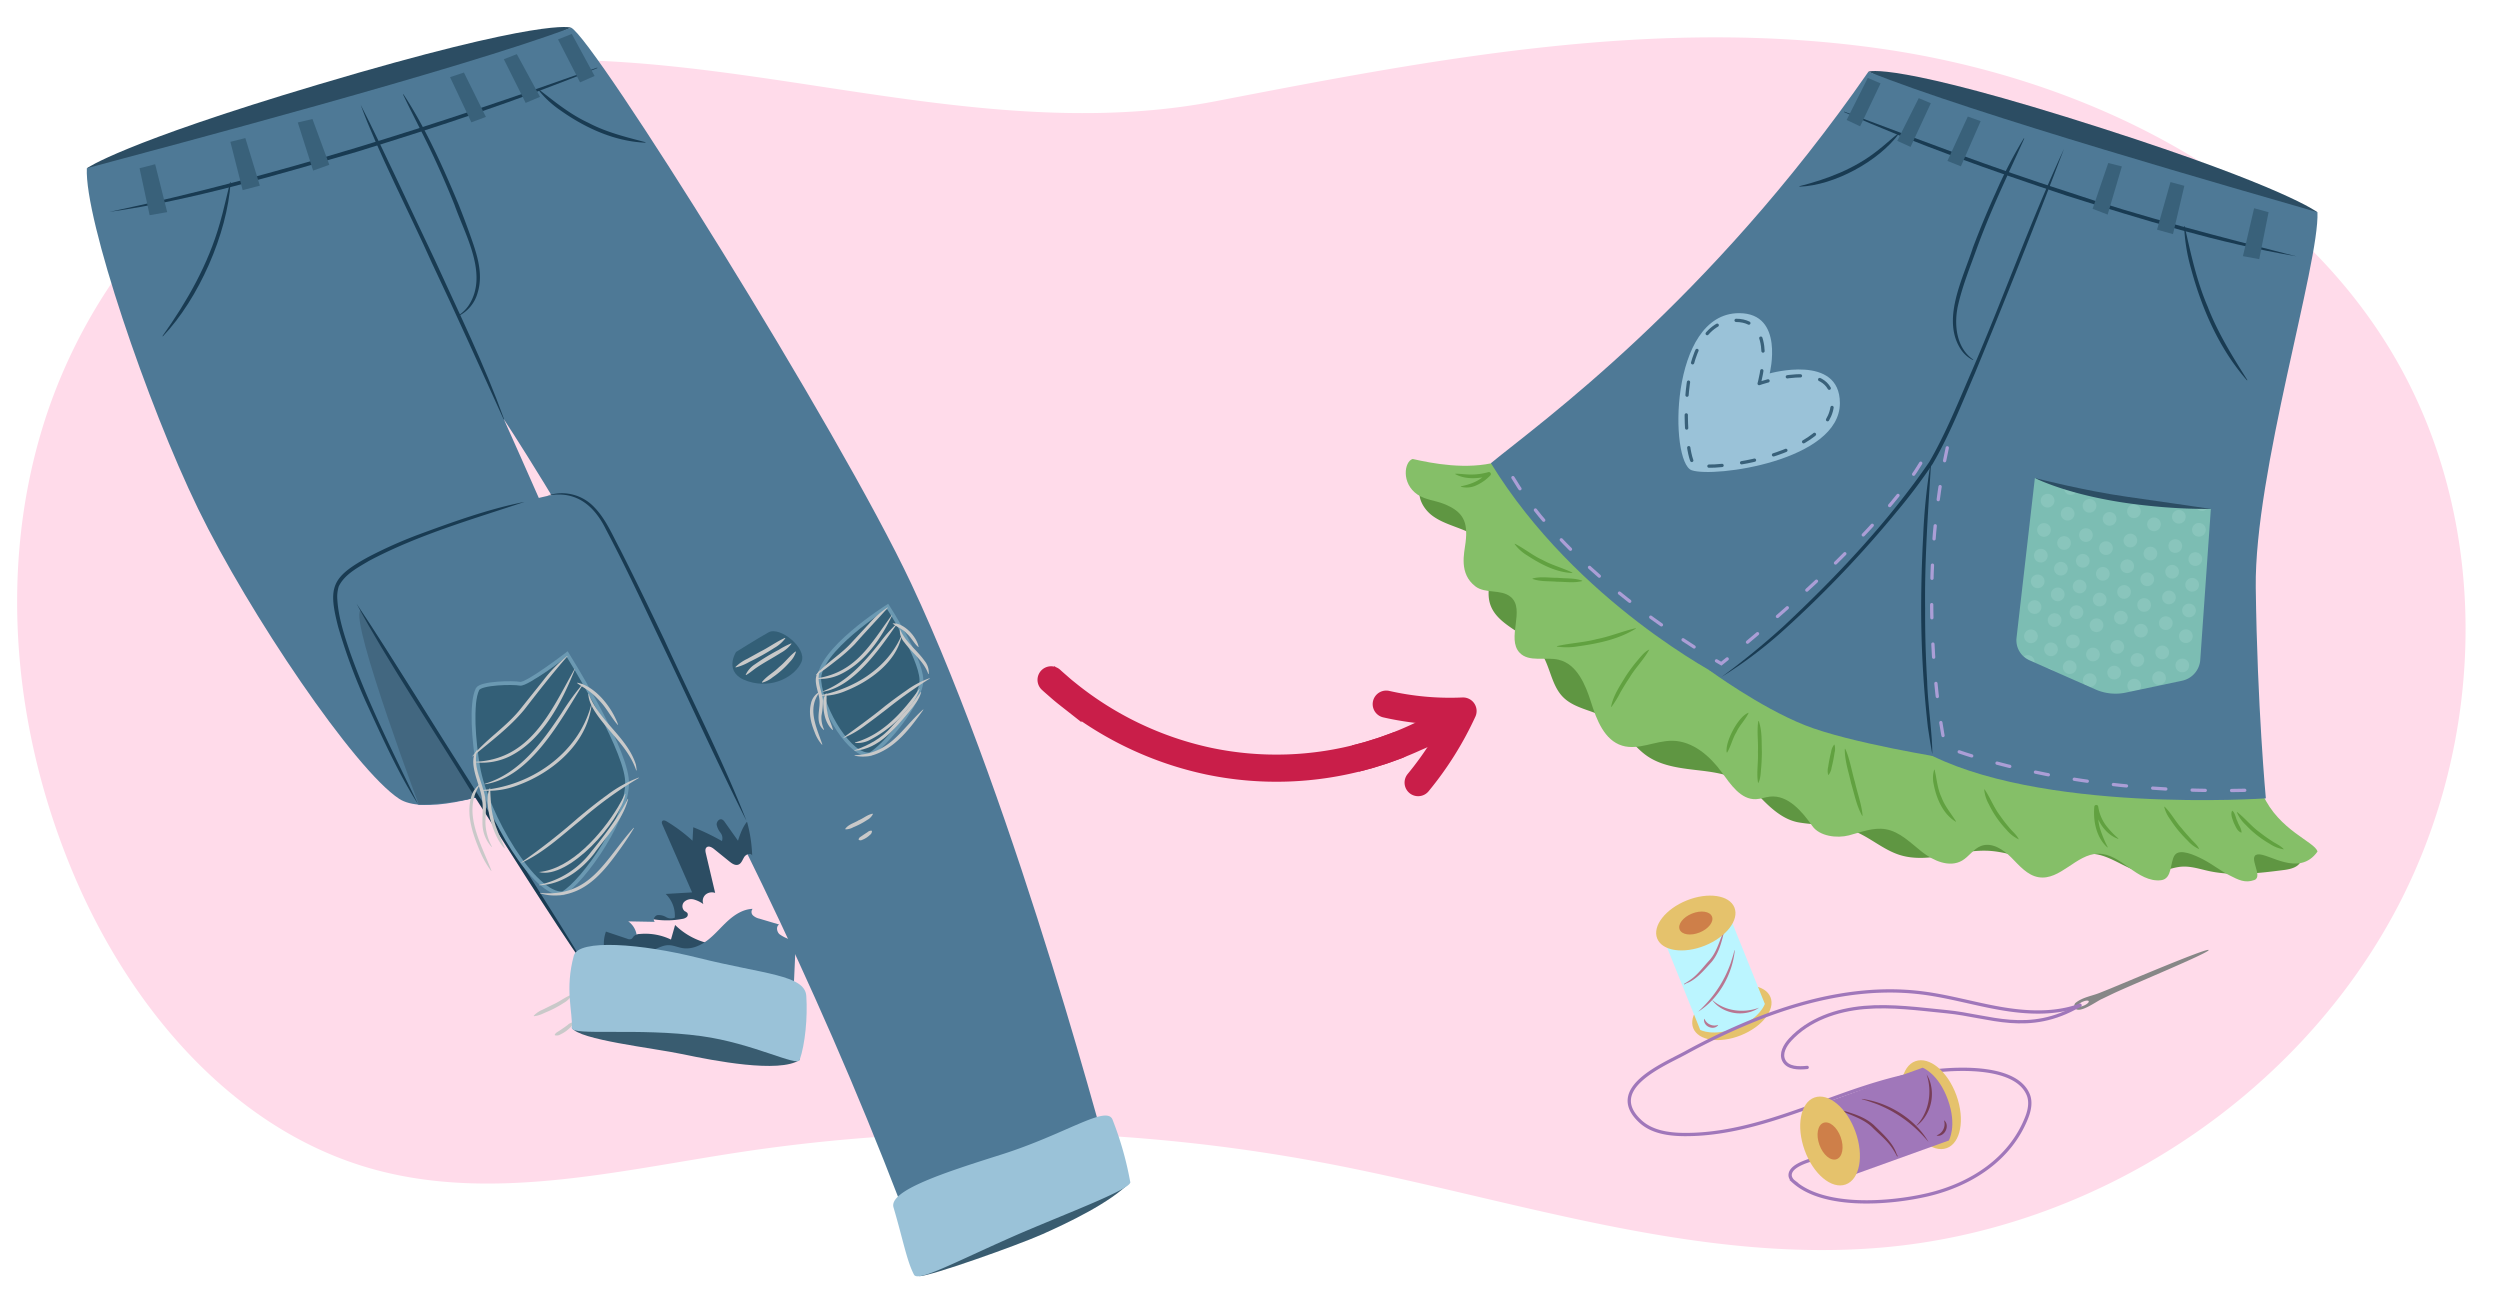 <svg xmlns="http://www.w3.org/2000/svg" xmlns:xlink="http://www.w3.org/1999/xlink" width="760" height="395" viewBox="0 0 760 395"><defs><clipPath id="a"><path d="M193.592,285.754a6.262,6.262,0,0,0-2.6-5.662l8.078.151c-.72-.572-.093-1.856.8-2.057a4.408,4.408,0,0,1,2.634.62,2.874,2.874,0,0,0,2.639.154,9.21,9.21,0,0,0-2.773-7.2l8.029-.476q-4.507-10.287-9.017-20.574c-.157-.359-.3-.814-.047-1.111.316-.365.909-.146,1.323.1a48.674,48.674,0,0,1,7.866,5.88q.114-2.048.227-4.095a68.994,68.994,0,0,1,8.721,4.2,2.7,2.7,0,0,0-.454-2.547,5.633,5.633,0,0,1-1.153-2.417c-.07-.9.761-1.918,1.61-1.612a1.99,1.99,0,0,1,.862.806l4.014,5.662c1.006-3.129,2.368-6.646,5.449-7.788,1.786-.662,3.585.12,5.432.734-18.01-33.109-53.746-95.49-57.826-98.458-5.548-4.035-66.571,17.147-74.64,27.233s24.3,67.3,24.3,67.3a85.819,85.819,0,0,0,18.049-2.255c6.5,10.294,33.1,51.894,33.1,51.894s5.808-2.177,14.012-5.258A6.177,6.177,0,0,0,193.592,285.754Z" fill="#4e7996"/></clipPath><clipPath id="b"><path d="M618.6,145.321s11.633,6.039,33.9,8.354a167.131,167.131,0,0,0,19.6,1.037L668.879,200.6a6.98,6.98,0,0,1-5.519,6.338l-17.11,3.614a15.122,15.122,0,0,1-9.233-.963l-20.072-8.868a6.646,6.646,0,0,1-3.917-6.838Z" fill="#7cbdb3"/></clipPath></defs><path d="M103.286,29.337C59.666,46.4,26.547,85.5,12.959,129.89s-8.612,93.288,9.5,136.071c17.163,40.531,48.627,77.949,91.474,89.6,35.983,9.787,73.995.324,110.882-5.276a530.088,530.088,0,0,1,177.712,3.236c56.36,10.669,112.273,30.614,169.445,25.744,64.518-5.5,125.079-44.914,155.7-101.337,28.77-53.023,30.057-121.091-1.583-172.49-32.045-52.056-92.782-81.713-153.761-90.556-68.466-9.928-135.85,2.939-202.664,15.867C311.928,41.924,253.552,24.239,196.134,19.4,164.883,16.771,132.789,17.8,103.286,29.337Z" fill="#ffdbea"/><path d="M431.846,147.653c-1.238,3.306.8,7.065,3.643,9.163s6.345,3.023,9.6,4.388,6.527,3.447,7.768,6.752c1.812,4.827-1.338,10.343.034,15.314,1.918,6.951,11.077,8.895,15.309,14.733,3.062,4.222,3.291,10.187,6.953,13.9,3.529,3.578,9.147,3.976,13.448,6.574,4.762,2.875,7.557,8.218,12.146,11.362,4.813,3.3,10.938,3.775,16.731,4.475s11.99,1.958,15.948,6.245c3.761,4.075,8.016,8.561,13.486,9.475s11.21.533,16.4,2.481c5.006,1.879,9.094,5.787,14.194,7.393,8.855,2.79,18.353-1.925,27.61-1.225,6.65.5,13.075,3.8,19.692,2.97,3.776-.475,7.383-2.286,11.183-2.09,6.29.324,11.47,6.041,17.766,5.878,3.28-.085,6.34-1.789,9.616-1.979,2.762-.161,5.454.761,8.159,1.344,7.448,1.6,15.181.647,22.738-.317,2.066-.264,4.528-.832,5.207-2.8.608-1.762-.617-3.6-1.893-4.96a30.873,30.873,0,0,0-17.251-9.236" fill="#5f9642"/><path d="M687.891,241.561c4.919,10.959,15.846,14.321,16.631,17.31-5.61,7.932-14.958.389-18.185.867s1.857,6.725-1,7.782-4.9-.067-7.62-1.444-5.118-3.308-7.813-4.727-7.293-3.518-8.786-1.386-.644,7.191-4.16,7.622-6.795-1.678-9.657-3.767-5.963-4.352-9.5-4.293c-6.618.11-11.538,8.23-18.067,7.149-3.437-.569-5.861-3.537-8.318-6.007s-5.972-4.741-9.22-3.482c-2.27.879-3.631,3.232-5.738,4.449-3.816,2.2-8.679.074-12.148-2.645s-6.737-6.173-11.082-6.909c-3.748-.635-7.469.911-11.148,1.868s-8.946.273-11.132-2.837c-3.176-4.517-7.465-9.568-12.95-8.933-1.4.163-2.754.71-4.167.772-4.617.2-7.7-4.446-10.423-8.182-3.612-4.964-8.809-9.476-14.947-9.576-5.192-.085-10.395,3.009-15.357,1.476-5.4-1.668-7.741-7.85-9.443-13.24s-4.31-11.545-9.807-12.862c-4.016-.962-9.043.856-11.887-2.139-4.133-4.352,1.89-13.2-2.754-17-2.946-2.412-7.719-.853-10.724-3.191-5.021-3.907-3.374-9.962-2.955-13.352.78-6.311-.726-9.373-6.637-11.717-2.632-1.044-5.644-1.229-7.984-2.824-5.01-3.415-4.008-10.063-1.47-10.818,6.038,1.372,16.471,3.38,25.589.916,0,0,65.893,76.632,106.35,76.632S687.891,241.561,687.891,241.561Z" fill="#85bf68"/><path d="M586.968,126.874c-1.9.549-67.337,76.86-67.337,76.86s15.232,11.2,28.948,16.684,43.437,10.15,43.437,10.15l5.054-100.4Z" fill="#4e7996"/><path d="M316.077,369.275c-.288,0-36.35,16.814-36.6,18.7,3.252.024,29.6-9.3,37.364-12.751s20.866-9.673,26.752-15.886C341.7,357.04,316.077,369.275,316.077,369.275Z" fill="#395c70"/><path d="M96.751,25.7C165.816,5.126,173.6,8.4,173.6,8.4S120.448,33.3,94.949,41.441s-68.547,9.7-68.547,9.7S36.9,43.523,96.751,25.7Z" fill="#2c4d63"/><path d="M26.4,51.138C51.012,44.519,140.294,20.954,173.6,8.4c6.694,2.955,81.362,122.134,103.387,168.975,32.383,68.871,61.23,179.745,61.23,179.745s-49.224,29.2-59.56,21.65c-51.911-140.41-125.5-251.341-125.5-251.341s33.028,73.468,36.467,86.336-54.663,38-68.258,29.084-45.7-56.415-61.134-88.155S25.667,66.546,26.4,51.138Z" fill="#4e7996"/><path d="M192.04,277.4a25.011,25.011,0,0,0,15.343,1.953,2.716,2.716,0,0,0,1.324-.524,1.012,1.012,0,0,0,.25-1.29,2.887,2.887,0,0,0-.815-.555,1.928,1.928,0,0,1-.149-2.808,3.139,3.139,0,0,1,2.968-.725,9.278,9.278,0,0,1,2.861,1.393,2.563,2.563,0,0,1,.649-2.859,2.977,2.977,0,0,1,2.937-.537l-2.832-12.026c-.148-.629-.256-1.4.229-1.825.63-.555,1.6-.024,2.249.5l4.7,3.8c.777.628,1.756,1.3,2.7.954s1.26-1.48,1.8-2.327,2-1.359,2.408-.443a43.964,43.964,0,0,0-1.646-10.566,10.962,10.962,0,0,0-2.977-5.513,12.486,12.486,0,0,0-5.067-2.2c-5.712-1.52-11.891-3.021-17.4-.869a20.266,20.266,0,0,0-8.748,7.435,27.6,27.6,0,0,0-4.854,11,19.034,19.034,0,0,0,1.491,11.819" fill="#2c4d63"/><path d="M193.592,285.754a6.262,6.262,0,0,0-2.6-5.662l8.078.151c-.72-.572-.093-1.856.8-2.057a4.408,4.408,0,0,1,2.634.62,2.874,2.874,0,0,0,2.639.154,9.21,9.21,0,0,0-2.773-7.2l8.029-.476q-4.507-10.287-9.017-20.574c-.157-.359-.3-.814-.047-1.111.316-.365.909-.146,1.323.1a48.674,48.674,0,0,1,7.866,5.88q.114-2.048.227-4.095a68.994,68.994,0,0,1,8.721,4.2,2.7,2.7,0,0,0-.454-2.547,5.633,5.633,0,0,1-1.153-2.417c-.07-.9.761-1.918,1.61-1.612a1.99,1.99,0,0,1,.862.806l4.014,5.662c1.006-3.129,2.368-6.646,5.449-7.788,1.786-.662,3.585.12,5.432.734-18.01-33.109-53.746-95.49-57.826-98.458-5.548-4.035-66.571,17.147-74.64,27.233s24.3,67.3,24.3,67.3a85.819,85.819,0,0,0,18.049-2.255c6.5,10.294,33.1,51.894,33.1,51.894s5.808-2.177,14.012-5.258A6.177,6.177,0,0,0,193.592,285.754Z" fill="#4e7996"/><g clip-path="url(#a)"><path d="M148.176,247.21s-34.278-56.232-38.617-61.659c-3.375,3.088,19.1,62.7,19.1,62.7Z" fill="#426780"/></g><path d="M33.233,64.419c50.534-10.7,99.711-26.544,148.317-43.864l.053.137c-23.879,9.843-48.478,17.821-73.135,25.462-24.682,7.1-50.016,14.723-75.235,18.265Z" fill="#193b52"/><path d="M109.625,31.812c6.893,13.5,16.009,33.522,22.661,47.4,7.235,15.948,15.02,31.69,20.941,48.194l-.136.055c-7.276-15.933-14.368-31.925-21.9-47.739C125,65.774,114.623,45.707,109.625,31.812Z" fill="#193b52"/><path d="M122.652,28.654c6.789,10.4,11.869,21.815,16.661,33.245q1.734,4.322,3.305,8.7c2.054,5.785,4.51,12.173,2.592,18.372a11.049,11.049,0,0,1-5.89,7.116l-.067-.131a10.825,10.825,0,0,0,3.25-3.144c6.041-9.306-1.046-21.227-4.306-30.466q-3.443-8.609-7.445-16.982c-2.662-5.583-5.576-11.028-8.228-16.641l.128-.073Z" fill="#193b52"/><path d="M70.111,55.356c-1,15.724-9.728,35.5-20.608,46.9l-.114-.093c7.485-10.526,13.919-21.815,17.445-34.305,1.206-4.127,2.06-8.327,3.132-12.528l.145.021Z" fill="#193b52"/><path d="M163.6,27.015c4.884,3.786,9.6,7.691,15.234,10.3,5.478,2.9,11.434,4.349,17.41,5.916l-.02.145c-9.369-.356-18.367-4.5-25.916-9.87a30.139,30.139,0,0,1-6.812-6.384l.1-.1Z" fill="#193b52"/><path d="M271.626,367.037c2.977,10.149,4.059,16.324,6.233,20.47,1.193,2.277,12.075-3.642,29.713-11.437,14.492-6.4,36.515-14.5,36.024-16.736a100.136,100.136,0,0,0-5.379-18.952c-1.788-4.589-14.311,4.431-33.754,10.584C287.353,356.381,270.122,361.908,271.626,367.037Z" fill="#9ac2d8"/><polygon points="136.814 23.455 141.033 22.056 147.715 35.542 143.295 37.186 136.814 23.455" fill="#39617a"/><polygon points="153.159 18.006 157.115 16.459 164.164 29.444 159.798 31.285 153.159 18.006" fill="#39617a"/><polygon points="70.038 43.114 74.583 41.971 78.994 56.44 73.763 57.8 70.038 43.114" fill="#39617a"/><polygon points="90.525 37.227 94.986 36.174 100.114 50.102 95.187 51.862 90.525 37.227" fill="#39617a"/><polygon points="42.428 51.138 47.168 49.924 50.827 64.491 45.485 65.417 42.428 51.138" fill="#39617a"/><polygon points="169.639 11.976 173.815 10.309 180.756 23.094 176.334 25.033 169.639 11.976" fill="#39617a"/><path d="M159.431,152.585c-15.967,5.327-32.315,10-47.223,17.9-3.435,2.058-7.421,4.084-9.221,7.768a10.635,10.635,0,0,0-.442,3.936c.324,5.53,2.126,10.958,3.9,16.2,5.66,15.9,13.353,30.967,20.682,46.162-5.878-9.2-10.734-19.942-15.4-30.091a173.036,173.036,0,0,1-8.9-23.794c-3.1-12-2.16-15.114,8.83-21.176a134.631,134.631,0,0,1,15.469-6.939c10.48-3.869,21.587-7.878,32.3-9.971Z" fill="#193b52"/><path d="M108.4,183.519c10.471,15.712,24.776,39.084,35.124,55.219,10.2,16.321,25.06,39.125,34.758,55.452l-.123.08c-10.822-15.478-25.259-38.782-35.652-54.888-9.959-16.36-25.387-39.385-34.107-55.863Z" fill="#193b52"/><path d="M166.356,150.7a13.5,13.5,0,0,1,14.222,3.415c3.6,3.663,5.584,8.521,7.981,12.977,4.573,9.022,8.955,18.128,13.326,27.241,8.367,18.29,17.814,36.724,25.054,55.213-7.922-15.56-18.445-38.719-26.135-54.7-5.431-11.39-10.746-22.849-16.647-34-3.69-7.489-9.4-11.841-17.8-10.149Z" fill="#193b52"/><path d="M249.067,207c-.857-9.07,20.778-22.662,20.778-22.662s9.954,15.453,10.256,22.159-11.176,20.362-15.546,22.8C258.691,230.309,249.924,216.066,249.067,207Z" fill="#335f77"/><path d="M249.067,207c-.857-9.07,20.778-22.662,20.778-22.662s9.954,15.453,10.256,22.159-11.176,20.362-15.546,22.8C258.691,230.309,249.924,216.066,249.067,207Z" fill="none" stroke="#6b99b2" stroke-miterlimit="10" stroke-width="1.151"/><path d="M269.9,184.756c-2.874,3.252-7.186,7.76-10.066,11.086a51.429,51.429,0,0,1-5.672,5c-1.968,1.557-3.936,3.055-6.03,4.452l-.085-.094c3.248-3.826,7.736-6.314,11.026-10.069l5.1-5.5a27.658,27.658,0,0,1,5.649-4.977l.082.1Z" fill="#c9c9c9"/><path d="M248.286,206.222c11.972-1.863,16.324-10.363,22.821-19.217l.109.066c-3.349,6.99-8.143,14.041-15.216,17.66a14.115,14.115,0,0,1-7.709,1.617l0-.126Z" fill="#c9c9c9"/><path d="M272.672,189.7c-5.112,7.4-13.154,19.129-22.546,20.6l-.034-.123c7.317-2.864,12.584-8.694,17.332-14.735a42.294,42.294,0,0,1,5.151-5.819l.1.082Z" fill="#c9c9c9"/><path d="M249.264,211.4c10.306-2.063,20.282-8.062,24.665-17.942l.122.037c-1.647,7.865-9.76,13.669-16.84,16.494a18.459,18.459,0,0,1-7.938,1.537l-.009-.126Z" fill="#c9c9c9"/><path d="M273.661,191.4c1.638,3.847,5.067,6.161,7.422,9.518a5.582,5.582,0,0,1,1.249,3.98l-.126.013c-1.386-3.96-4.817-6.3-7.245-9.574a5.684,5.684,0,0,1-1.426-3.918l.126-.019Z" fill="#c9c9c9"/><path d="M271.442,189.5c3.357-.19,7.216,4.03,7.824,7.144l-.111.062c-1.4-1.208-2.086-2.866-3.451-4.075-1.228-1.387-2.825-1.9-4.3-3.009l.035-.122Z" fill="#c9c9c9"/><path d="M251.24,210.8c.144,1.958-.19,3.735.279,5.643.263,1.938,1.206,3.512,1.706,5.412l-.1.071c-2.252-1.933-2.886-5.446-2.825-8.286a4.833,4.833,0,0,1,.823-2.875l.122.035Z" fill="#c9c9c9"/><path d="M249.115,210.477c-3.8,5.054-.867,10.657.881,15.86l-.111.061a11.575,11.575,0,0,1-2.206-3.745c-1.113-2.7-1.879-5.726-1.175-8.662a5.215,5.215,0,0,1,2.526-3.608l.085.094Z" fill="#c9c9c9"/><path d="M249.277,203.889c-1.19,3.128.5,5.787.887,8.93a21.745,21.745,0,0,1-.43,4.706,8.6,8.6,0,0,0,.8,4.3l-.1.073c-2.777-2.236-1.046-6.133-1.3-8.99-.2-2.805-2.484-6.646.044-9.091l.106.07Z" fill="#c9c9c9"/><path d="M259.917,225.705c8.418-2.337,14.616-9.328,19.515-16.223l.116.051a15.99,15.99,0,0,1-3.351,5.706,36.066,36.066,0,0,1-12.153,9.906,8,8,0,0,1-4.127.687v-.127Z" fill="#c9c9c9"/><path d="M280.036,210.407c-.618,2.319-2.195,4.158-3.639,5.949-4.389,5.214-9.336,11.415-16.66,11.873l-.021-.125c4.264-1.493,8.407-3.718,11.349-7.2,1.548-1.729,3.136-3.4,4.633-5.138s2.871-3.535,4.222-5.41l.116.051Z" fill="#c9c9c9"/><path d="M259.8,229.593c10.846-.5,13.776-7.506,20.82-13.91l.095.085c-3.782,5.307-8.019,11.024-14.312,13.447a11.03,11.03,0,0,1-6.613.5l.01-.126Z" fill="#c9c9c9"/><path d="M282.655,206.287a142.945,142.945,0,0,0-12.943,9.18c-2.106,1.614-4.207,3.249-6.371,4.81a31.375,31.375,0,0,1-6.894,4.062l-.062-.11c4.287-3.168,8.573-6.2,12.688-9.583,2.106-1.622,4.237-3.227,6.449-4.727a26.887,26.887,0,0,1,7.078-3.746l.055.114Z" fill="#c9c9c9"/><path d="M256.946,251.989c1-1.411,2.666-1.744,4.04-2.6,1.516-.625,2.62-1.677,4.282-2.037l.1.119a3.973,3.973,0,0,1-1.717,1.779,23.645,23.645,0,0,1-4.281,2.247,4.767,4.767,0,0,1-2.349.629l-.07-.134Z" fill="#c9c9c9"/><path d="M261.01,255.186c.15-.625.522-.723.837-.958.471-.331,1.435-.971,1.922-1.276a1.576,1.576,0,0,1,1.193-.422l.106.108a1.373,1.373,0,0,1-.607,1.174,6.771,6.771,0,0,1-2.076,1.391c-.386.152-.732.414-1.312.121l-.063-.138Z" fill="#c9c9c9"/><path d="M223.761,198.2s-4.161,6.417,3.605,8.915,14.518-1.723,16.288-5.9-6.544-10.919-10.016-8.982S223.761,198.2,223.761,198.2Z" fill="#335f77"/><path d="M223.577,202.766a13.527,13.527,0,0,1,3.634-2.5l3.824-2.12c2.643-1.308,4.912-3.02,7.616-4.237l.1.116a10.7,10.7,0,0,1-3.333,2.934,70.1,70.1,0,0,1-7.683,4.291,15.511,15.511,0,0,1-4.082,1.651l-.073-.132Z" fill="#c9c9c9"/><path d="M226.686,205.136a7.557,7.557,0,0,1,2.855-3.215,64.621,64.621,0,0,1,7.235-4.392,23.771,23.771,0,0,1,3.733-1.928l.094.119a10.125,10.125,0,0,1-3.26,2.756c-2.359,1.508-4.839,2.808-7.154,4.351-1.159.769-2.124,1.66-3.384,2.4l-.119-.094Z" fill="#c9c9c9"/><path d="M231.613,207.39c1.477-1.9,3.552-2.924,5.215-4.589,1.851-1.464,3.106-3.331,5.021-4.753l.124.086a7.333,7.333,0,0,1-1.835,3.055,27.23,27.23,0,0,1-5.279,4.724,8,8,0,0,1-3.164,1.6l-.082-.127Z" fill="#c9c9c9"/><path d="M145.319,232.92c-.945-5.566-1.38-17.195-.154-23.413,3.229-3.729,9.576-.449,14.425-2.054,7.265-2.4,12.829-8.633,12.829-8.633s16.725,26.685,18.12,37.693-13.414,31.706-19.444,35.069C162.681,272.41,147.86,247.872,145.319,232.92Z" fill="#335f77"/><path d="M145.319,232.92c-1.237-7.283-2.29-19.088-.154-23.413.94-1.9,10.9-2.08,12.907-1.647s14.347-9.04,14.347-9.04,16.725,26.685,18.12,37.693-13.414,31.706-19.444,35.069C162.681,272.41,147.86,247.872,145.319,232.92Z" fill="none" stroke="#6b99b2" stroke-miterlimit="10" stroke-width="1.151"/><path d="M172.54,199.478c-4.647,5.283-8.9,10.775-13.214,16.333-4.541,5.449-10.238,9.639-15.632,14.157l-.091-.089c4.464-5.424,10.64-9.149,14.914-14.722l6.567-8.219a42.414,42.414,0,0,1,7.369-7.552l.087.092Z" fill="#c9c9c9"/><path d="M144.085,231.583c17.143-.459,23.309-15.264,30.582-28.183l.115.055c-3.911,9.88-9.829,21.454-19.715,26.414a19.255,19.255,0,0,1-10.988,1.84l.006-.126Z" fill="#c9c9c9"/><path d="M177.283,207.96c-6.876,10.992-15.994,28.435-29.969,30.465l-.027-.124c10.753-3.224,17.512-12.624,23.455-21.549a76.276,76.276,0,0,1,6.438-8.867l.1.075Z" fill="#c9c9c9"/><path d="M146.251,240.2c14.916-1.09,29.513-11,33.456-25.842l.125.023c-1.424,11.651-11.768,20.437-22.285,24.287a25.31,25.31,0,0,1-11.3,1.659l0-.127Z" fill="#c9c9c9"/><path d="M178.964,210.905c3.082,8.285,11.7,13.116,14.348,21.546a13.553,13.553,0,0,1,.227,1.758l-.125.022c-2.241-6.724-7.863-11.2-11.841-16.851-1.323-1.9-2.618-4.041-2.733-6.447l.124-.028Z" fill="#c9c9c9"/><path d="M175.492,207.537c5.573,1.08,10.617,7.646,12.407,12.77l-.111.061c-2.013-2.279-3.309-5-5.4-7.187a22.216,22.216,0,0,0-3.228-3.019c-1.177-.907-2.488-1.546-3.714-2.507l.048-.118Z" fill="#c9c9c9"/><path d="M149,239.424c.154,3.231.153,6.347,1.069,9.461.712,3.161,2.229,5.928,3.412,8.942l-.107.069c-3.433-3.276-6.719-14.374-4.374-18.472Z" fill="#c9c9c9"/><path d="M145.861,238.581c-5.464,8.317.454,18.013,3.544,26.108l-.111.062a27.772,27.772,0,0,1-3.453-6.14c-2.24-5.325-4.418-11.593-2.276-17.292a7.179,7.179,0,0,1,2.206-2.828l.09.09Z" fill="#c9c9c9"/><path d="M145.157,227.833c-1.648,5.1,1.5,9.735,2.36,14.72.452,2.615.039,5.242.054,7.715a16.252,16.252,0,0,0,1.984,7.129l-.105.071a10.7,10.7,0,0,1-2.787-7.178c-.053-2.62.3-5.125-.172-7.571-.489-4.227-4.682-11.289-1.334-14.886Z" fill="#c9c9c9"/><path d="M163.831,265.1c9.821-.9,19.162-11.708,24-19.707.782-1.316,1.524-2.651,2.184-4.055l.121.038c-1.565,8.377-17.315,26.132-26.306,23.724Z" fill="#c9c9c9"/><path d="M190.973,242.872c-1.648,6.451-6.616,11.335-10.356,16.61-3.963,5.133-10.052,9.5-16.724,9.635l-.011-.127a26.733,26.733,0,0,0,15.907-10.137,134.912,134.912,0,0,0,8.685-11.784,42.175,42.175,0,0,0,2.378-4.236l.121.039Z" fill="#c9c9c9"/><path d="M164.209,271.437c15.412,1.456,19.7-10.153,28.419-19.787l.1.078c-1.593,2.665-3.338,5.2-5.18,7.7-3.637,4.98-7.907,10.147-14.05,12.041a15.6,15.6,0,0,1-9.312.1l.023-.125Z" fill="#c9c9c9"/><path d="M194.216,236.5a116.577,116.577,0,0,0-17.761,12.9c-5.708,4.6-11.17,9.81-17.92,12.892l-.062-.11A193.8,193.8,0,0,0,175.786,248.6c2.829-2.354,5.693-4.686,8.7-6.839a37.858,37.858,0,0,1,9.677-5.377l.054.115Z" fill="#c9c9c9"/><path d="M162.255,308.787a7.7,7.7,0,0,1,2.774-1.873l2.941-1.468c2.063-.88,3.66-2.241,5.772-3.063l.1.115a6.474,6.474,0,0,1-2.414,2.366,33.161,33.161,0,0,1-5.928,3.06,9.142,9.142,0,0,1-3.175,1l-.069-.135Z" fill="#c9c9c9"/><path d="M168.64,314.593c.3-.683.81-.842,1.259-1.15.9-.59,1.776-1.188,2.637-1.83a2.883,2.883,0,0,1,1.5-.8l.112.1a2.228,2.228,0,0,1-.882,1.533,9.707,9.707,0,0,1-2.827,1.975,2.177,2.177,0,0,1-1.736.313l-.06-.139Z" fill="#c9c9c9"/><path d="M183.708,288.565a10.694,10.694,0,0,1,.5-5.36l6.5,2.181a1.528,1.528,0,0,0,1.3.032,3.084,3.084,0,0,0,.582-.72,2.758,2.758,0,0,1,1.954-.771,18.039,18.039,0,0,1,9.432,1.7l1.255-4.437a21.314,21.314,0,0,0,6.861,4.527c5.474,2.242,11.732,2.15,17.067,4.706L225.5,298.7Z" fill="#2c4d63"/><path d="M195.272,289.458c2.7.4,5.079-2.046,7.807-2.123,1.554-.044,3.019.69,4.556.914,2.765.4,5.528-.882,7.714-2.622s3.965-3.935,6.044-5.8,4.616-3.446,7.408-3.536a1.463,1.463,0,0,0,.11,2,4.246,4.246,0,0,0,1.964.985l5.975,1.779c-.967.59-.728,2.158.1,2.933a11.353,11.353,0,0,0,3.007,1.543c1.019.5,2.012,1.443,1.877,2.567l-.607,13.513A364.679,364.679,0,0,1,195.8,289.392" fill="#4e7996"/><path d="M212.8,308.68c-.562-.356-34.74-.1-38.973,3.771,2.145,3.668,24.692,6.115,33.857,8.05s29.275,5.851,35.411,1.717C242.529,317.559,212.8,308.68,212.8,308.68Z" fill="#395c70"/><path d="M174.441,290.525c-2.79,10.2-.286,17.255-.61,21.926-.178,2.564,20.283-.086,39.388,2.533,15.7,2.151,29.123,9.4,29.88,7.234,1.678-4.8,2.443-13.019,2.016-19.449s-12.954-6.6-32.734-11.557C194.975,286.845,175.851,285.369,174.441,290.525Z" fill="#9ac2d8"/><path d="M639.272,39.072c-64.04-20.571-71.259-17.294-71.259-17.294s49.286,24.893,72.93,33.038,63.562,9.7,63.562,9.7S694.768,56.9,639.272,39.072Z" fill="#2c4d63"/><path d="M704.505,64.513C681.685,57.894,598.9,34.328,568.013,21.778,519.2,92.155,467.892,128.761,453.231,140.807c26.063,42.43,70.045,64.945,70.045,64.945l63.692-64.945s-5.308,73.439-2.725,87.322C619.1,247.543,688.816,242.7,688.816,242.7s-2.61-27.89-3.066-64.073C685.312,143.811,705.186,79.92,704.505,64.513Z" fill="#4e7996"/><path d="M698.143,77.938c-23.778-4.068-46.919-11.183-69.881-18.453-22.853-7.639-45.645-15.614-67.673-25.418l.056-.136c22.565,8.435,45.04,17.076,67.991,24.409,22.743,7.714,46.518,13.711,69.507,19.6Z" fill="#193b52"/><path d="M627.464,45.245q-13.038,34.215-27.023,68.06c-4.037,9.343-7.756,18.9-12.915,27.722A163.9,163.9,0,0,1,576.473,155.7a335.238,335.238,0,0,1-33.69,35.371,132.726,132.726,0,0,1-19.468,14.744A229.392,229.392,0,0,0,542.18,190.4c16.242-15.225,31.729-31.614,44.344-50,5.062-8.764,8.833-18.24,12.87-27.532,9.661-22.31,17.927-45.813,28.07-67.62Z" fill="#193b52"/><path d="M615.38,42.1C610.364,53.26,605,64.227,600.873,75.752c-2.068,5.7-4.379,11.437-5.691,17.339-1.2,5.707-.461,12.677,4.684,16.245l-.071.129a9.167,9.167,0,0,1-3.533-3.012c-6.289-9.158.522-21.77,3.483-31.123q3.246-8.605,7.052-16.982a137.459,137.459,0,0,1,8.453-16.317l.13.068Z" fill="#193b52"/><path d="M664.115,68.711c1.875,8.309,3.631,16.609,7,24.458,3.055,7.97,7.545,15.169,12.085,22.376l-.117.089C674.592,105.962,669.3,93.737,666,81.4a55.53,55.53,0,0,1-2.031-12.67l.146-.019Z" fill="#193b52"/><path d="M577.39,40.491c-6.194,8.5-19.809,15.916-30.351,16.256l-.022-.145c8.449-2.14,16.636-5.241,23.547-10.661,2.312-1.749,4.382-3.749,6.718-5.55l.108.1Z" fill="#193b52"/><polygon points="602.124 36.83 598.212 35.43 592.016 48.917 596.114 50.561 602.124 36.83" fill="#39617a"/><polygon points="586.968 31.381 583.299 29.834 576.763 42.819 580.811 44.659 586.968 31.381" fill="#39617a"/><polygon points="664.042 56.489 659.828 55.346 655.738 69.815 660.589 71.175 664.042 56.489" fill="#39617a"/><polygon points="645.046 50.601 640.909 49.549 636.154 63.477 640.723 65.236 645.046 50.601" fill="#39617a"/><polygon points="689.644 64.513 685.249 63.298 681.856 77.866 686.809 78.792 689.644 64.513" fill="#39617a"/><polygon points="571.687 25.351 567.814 23.684 561.378 36.469 565.478 38.408 571.687 25.351" fill="#39617a"/><path d="M587.04,140.816c-.9,14.742-1.984,29.457-1.8,44.23q-.05,11.066.62,22.117c.172,6.62,1.618,16.317,1.563,22.1-.5-2.608-.941-5.571-1.35-8.215a324.16,324.16,0,0,1-2.038-35.994q.011-11.1.615-22.182A182.74,182.74,0,0,1,586.9,140.8l.145.018Z" fill="#193b52"/><path d="M583.91,140.807c-14.677,24.57-60.634,60.945-60.634,60.945s-47.735-26.915-65.169-59.791" fill="none" stroke="#ab9ed6" stroke-linecap="round" stroke-miterlimit="10" stroke-dasharray="4 8"/><path d="M646.546,151.006c12.886,1.815,25.554,3.706,25.554,3.706s-20.3,5.429-28.721,3.278-24.78-12.669-24.78-12.669S633.66,149.19,646.546,151.006Z" fill="#2c4d63"/><path d="M591.971,136.13c-10.281,47.219-.649,90.856-.649,90.856s34.909,14.649,91.814,13.254" fill="none" stroke="#ab9ed6" stroke-linecap="round" stroke-miterlimit="10" stroke-dasharray="4 8"/><path d="M618.6,145.321s11.633,6.039,33.9,8.354a167.131,167.131,0,0,0,19.6,1.037L668.879,200.6a6.98,6.98,0,0,1-5.519,6.338l-17.11,3.614a15.122,15.122,0,0,1-9.233-.963l-20.072-8.868a6.646,6.646,0,0,1-3.917-6.838Z" fill="#7cbdb3"/><g clip-path="url(#b)"><circle cx="636.172" cy="145.956" r="2.084" fill="#bce6df"/><g opacity="0.2"><circle cx="655.776" cy="151.578" r="2.084" fill="#bce6df"/><circle cx="654.817" cy="159.393" r="2.084" fill="#bce6df"/><circle cx="653.726" cy="168.289" r="2.084" fill="#bce6df"/><circle cx="652.768" cy="176.103" r="2.084" fill="#bce6df"/><circle cx="649.679" cy="147.613" r="2.084" fill="#bce6df"/><circle cx="648.721" cy="155.427" r="2.084" fill="#bce6df"/><circle cx="647.629" cy="164.323" r="2.084" fill="#bce6df"/><circle cx="646.671" cy="172.138" r="2.084" fill="#bce6df"/><circle cx="642.269" cy="149.922" r="2.084" fill="#bce6df"/><circle cx="641.311" cy="157.736" r="2.084" fill="#bce6df"/><circle cx="640.22" cy="166.632" r="2.084" fill="#bce6df"/><circle cx="639.261" cy="174.447" r="2.084" fill="#bce6df"/><circle cx="635.214" cy="153.771" r="2.084" fill="#bce6df"/><circle cx="634.123" cy="162.667" r="2.084" fill="#bce6df"/><circle cx="633.164" cy="170.481" r="2.084" fill="#bce6df"/><circle cx="629.524" cy="148.359" r="2.084" fill="#bce6df"/><circle cx="628.565" cy="156.173" r="2.084" fill="#bce6df"/><circle cx="627.474" cy="165.069" r="2.084" fill="#bce6df"/><circle cx="626.516" cy="172.884" r="2.084" fill="#bce6df"/><circle cx="623.427" cy="144.393" r="2.084" fill="#bce6df"/><circle cx="622.468" cy="152.208" r="2.084" fill="#bce6df"/><circle cx="621.377" cy="161.103" r="2.084" fill="#bce6df"/><circle cx="620.419" cy="168.918" r="2.084" fill="#bce6df"/><circle cx="669.428" cy="153.253" r="2.084" fill="#bce6df"/><circle cx="668.47" cy="161.067" r="2.084" fill="#bce6df"/><circle cx="667.379" cy="169.963" r="2.084" fill="#bce6df"/><circle cx="666.421" cy="177.778" r="2.084" fill="#bce6df"/><circle cx="663.331" cy="149.287" r="2.084" fill="#bce6df"/><circle cx="662.373" cy="157.102" r="2.084" fill="#bce6df"/><circle cx="661.282" cy="165.997" r="2.084" fill="#bce6df"/><circle cx="660.324" cy="173.812" r="2.084" fill="#bce6df"/><circle cx="651.81" cy="183.912" r="2.084" fill="#bce6df"/><circle cx="650.852" cy="191.727" r="2.084" fill="#bce6df"/><circle cx="649.761" cy="200.622" r="2.084" fill="#bce6df"/><circle cx="648.802" cy="208.437" r="2.084" fill="#bce6df"/><circle cx="645.713" cy="179.946" r="2.084" fill="#bce6df"/><circle cx="644.755" cy="187.761" r="2.084" fill="#bce6df"/><circle cx="643.664" cy="196.657" r="2.084" fill="#bce6df"/><circle cx="642.706" cy="204.471" r="2.084" fill="#bce6df"/><circle cx="638.304" cy="182.256" r="2.084" fill="#bce6df"/><circle cx="637.345" cy="190.07" r="2.084" fill="#bce6df"/><circle cx="636.254" cy="198.966" r="2.084" fill="#bce6df"/><circle cx="635.296" cy="206.781" r="2.084" fill="#bce6df"/><circle cx="632.207" cy="178.29" r="2.084" fill="#bce6df"/><circle cx="631.248" cy="186.105" r="2.084" fill="#bce6df"/><circle cx="630.157" cy="195" r="2.084" fill="#bce6df"/><circle cx="629.199" cy="202.815" r="2.084" fill="#bce6df"/><circle cx="625.558" cy="180.692" r="2.084" fill="#bce6df"/><circle cx="624.6" cy="188.507" r="2.084" fill="#bce6df"/><circle cx="623.509" cy="197.403" r="2.084" fill="#bce6df"/><circle cx="622.55" cy="205.217" r="2.084" fill="#bce6df"/><circle cx="619.461" cy="176.727" r="2.084" fill="#bce6df"/><circle cx="618.503" cy="184.541" r="2.084" fill="#bce6df"/><circle cx="617.412" cy="193.437" r="2.084" fill="#bce6df"/><circle cx="616.453" cy="201.252" r="2.084" fill="#bce6df"/><circle cx="665.463" cy="185.586" r="2.084" fill="#bce6df"/><circle cx="664.504" cy="193.401" r="2.084" fill="#bce6df"/><circle cx="663.413" cy="202.297" r="2.084" fill="#bce6df"/><circle cx="662.455" cy="210.112" r="2.084" fill="#bce6df"/><circle cx="659.366" cy="181.621" r="2.084" fill="#bce6df"/><circle cx="658.407" cy="189.435" r="2.084" fill="#bce6df"/><circle cx="657.316" cy="198.331" r="2.084" fill="#bce6df"/><circle cx="656.358" cy="206.146" r="2.084" fill="#bce6df"/></g></g><path d="M537.987,113.518S542.6,95.2,528.677,95.2c-21.323,0-21.162,45.379-14.415,47.75s45.1-2.872,45.065-20.426C559.295,107.483,537.987,113.518,537.987,113.518Z" fill="#9ac2d8"/><path d="M534.779,116.614s5.567-19.223-7.081-19.223c-19.374,0-15.668,42.3-12.6,43.874,6.13,2.155,42.009-3.1,41.975-19.047C557.049,108.553,534.779,116.614,534.779,116.614Z" fill="none" stroke="#39617a" stroke-linecap="round" stroke-linejoin="round" stroke-dasharray="4 6"/><path d="M473.336,196.417c4.028-.93,8.083-1.072,12.076-2.125,4.05-.788,7.78-2.381,11.805-3.318a.076.076,0,0,1,.058.135c-5.291,3.289-11.628,4.55-17.724,5.4a20.422,20.422,0,0,1-6.21.058.076.076,0,0,1,0-.147Z" fill="#61a140"/><path d="M489.77,214.823c.7-3.5,2.776-6.471,4.593-9.467a52.486,52.486,0,0,1,3.149-4.235c1.143-1.288,2.3-2.959,3.882-3.661-1.679,3.072-4.232,5.54-6.026,8.562-.964,1.434-1.863,2.91-2.733,4.4a31.364,31.364,0,0,1-2.73,4.456.077.077,0,0,1-.135-.059Z" fill="#61a140"/><path d="M465.933,175.855c2.5-.666,5.006-.173,7.535-.2,2.518.242,5.048,0,7.49.854a.079.079,0,0,1-.007.147c-2.5.636-5.006.18-7.535.2-2.518-.25-5.052.025-7.489-.854a.08.08,0,0,1,.006-.147Z" fill="#61a140"/><path d="M460.556,165.31c2.955,1.5,5.4,3.584,8.418,4.945,2.89,1.6,6.014,2.354,8.992,3.8a.077.077,0,0,1-.033.143c-5.006-.218-9.673-2.741-13.789-5.424a13.046,13.046,0,0,1-3.683-3.356.077.077,0,0,1,.095-.111Z" fill="#61a140"/><path d="M444.139,147.836c3.142-.655,5.892-1.707,8.038-4.148l.6,1c-3.353.831-7.213,1.168-10.348-.537a.077.077,0,0,1,.041-.142c1.761.013,3.382.29,5.061.25a19.539,19.539,0,0,0,4.92-.729.6.6,0,0,1,.595,1,13.211,13.211,0,0,1-4.026,2.912,6.943,6.943,0,0,1-4.88.545.077.077,0,0,1,0-.147Z" fill="#61a140"/><path d="M524.92,228.718c-.582-3.177,3.631-11.139,6.682-12.049-.992,2.141-2.706,3.7-3.693,5.841-1.241,2-1.639,4.2-2.845,6.238a.081.081,0,0,1-.144-.03Z" fill="#61a140"/><path d="M534.666,219.211c1.067,3.044.823,6.274.946,9.435-.021,1.583-.079,3.166-.211,4.743-.184,1.535-.124,3.391-.939,4.723-.541-3.13.1-6.305-.056-9.472.159-3.167-.367-6.255.113-9.415a.078.078,0,0,1,.147-.014Z" fill="#61a140"/><path d="M557.7,226.428a4.419,4.419,0,0,1,.009,2.371,44.978,44.978,0,0,1-.906,4.559,4.657,4.657,0,0,1-.9,2.191.086.086,0,0,1-.144-.029,4.664,4.664,0,0,1,0-2.37,45.365,45.365,0,0,1,.9-4.561,4.421,4.421,0,0,1,.909-2.189.088.088,0,0,1,.144.028Z" fill="#61a140"/><path d="M560.957,227.671c1.289,2.607,2.063,7.187,2.928,10.052.67,3.03,2.126,7.12,2.337,10.206a.076.076,0,0,1-.14.043c-1.73-3.1-2.353-6.585-3.364-9.945-.745-3.428-1.936-6.768-1.9-10.325a.077.077,0,0,1,.144-.031Z" fill="#61a140"/><path d="M588.12,234.023c.689,2.849.83,5.642,2.075,8.309,1.012,2.756,2.86,4.857,4.414,7.34a.078.078,0,0,1-.1.107c-3.832-2.325-5.852-7.049-6.651-11.3a8.831,8.831,0,0,1,.116-4.458.078.078,0,0,1,.147,0Z" fill="#61a140"/><path d="M603.335,240c1.747,2.589,2.77,5.429,4.653,7.915a41.514,41.514,0,0,0,2.778,3.621c.928,1.19,2.334,2.248,2.953,3.641a10.728,10.728,0,0,1-3.749-2.923,30.416,30.416,0,0,1-5.342-7.728,11.512,11.512,0,0,1-1.431-4.477.077.077,0,0,1,.138-.049Z" fill="#61a140"/><path d="M640.616,257.6c-3.341-3.031-4.358-8.045-3.939-12.393a.6.6,0,0,1,1.183-.021,12.789,12.789,0,0,0,2.082,5.37,25.214,25.214,0,0,0,4.019,4.322.075.075,0,0,1-.073.127c-3.99-1.424-6.483-5.606-7.208-9.641l1.183-.022a17.484,17.484,0,0,0,.456,6.254,36.25,36.25,0,0,0,2.413,5.915.075.075,0,0,1-.116.089Z" fill="#61a140"/><path d="M658.057,245.253c2.018,1.974,3.235,4.423,5.12,6.5.86,1.066,1.767,2.093,2.693,3.105.864,1.035,2.186,1.987,2.666,3.276A9.964,9.964,0,0,1,665.1,255.6a37.2,37.2,0,0,1-5.341-6.484,10.679,10.679,0,0,1-1.832-3.792.078.078,0,0,1,.127-.073Z" fill="#61a140"/><path d="M678.687,246.493c.883.845.934,2.174,1.5,3.21.362,1.184,1.189,1.993,1.236,3.321a.093.093,0,0,1-.12.085c-1.273-.529-1.636-1.847-2.228-2.94-.349-1.11-1.083-2.481-.535-3.65a.1.1,0,0,1,.145-.026Z" fill="#61a140"/><path d="M680.135,246.9c2.432,1.887,4.231,4.257,6.723,6.052a44.613,44.613,0,0,0,3.651,2.624c1.208.862,2.837,1.474,3.795,2.63a10.667,10.667,0,0,1-4.354-1.715,31.515,31.515,0,0,1-7.253-5.729,11.443,11.443,0,0,1-2.679-3.772.078.078,0,0,1,.117-.09Z" fill="#61a140"/><path d="M319.528,206.672c.821.765,1.682,1.486,2.521,2.231s1.705,1.46,2.587,2.153A102.535,102.535,0,0,0,367.6,231.425a100.252,100.252,0,0,0,47.5-1.625c1.654-.427,3.268-1,4.9-1.485,1.614-.556,3.22-1.14,4.82-1.736" fill="none" stroke="#c91e49" stroke-linecap="round" stroke-miterlimit="10" stroke-width="8.25"/><path d="M421.419,214.058a87.187,87.187,0,0,0,23.342,2.093,99.469,99.469,0,0,1-13.649,21.764" fill="none" stroke="#c91e49" stroke-linecap="round" stroke-linejoin="round" stroke-width="8.25"/><path d="M412.037,230.61l2.074-.549,1.093-.289c.758-.186,1.5-.428,2.244-.661,1.488-.468,2.986-.905,4.444-1.462,1.469-.526,2.94-1.044,4.373-1.662a101.066,101.066,0,0,0,16.592-8.6" fill="none" stroke="#c91e49" stroke-miterlimit="10" stroke-width="8.25"/><ellipse cx="526.49" cy="307.859" rx="12.649" ry="7.402" transform="translate(-76.85 218.695) rotate(-21.91)" fill="#e5c26c"/><path d="M536.512,305.187s-1.409,4.377-8.5,7.231-11.144.672-11.144.672l-11.719-29.137,19.65-7.9Z" fill="#bbf5ff"/><path d="M524.274,282.55c-.814,3.465-1.628,7.138-3.99,9.924-2.355,2.556-4.935,5.8-8.3,6.677l.464-.184.031.076-.435.257-.088-.218a21.04,21.04,0,0,0,2.232-1.45c2.114-1.562,3.674-3.774,5.46-5.681,2.39-2.634,3.154-6.408,4.623-9.4Z" fill="#b87691"/><ellipse cx="515.527" cy="280.601" rx="12.649" ry="7.402" transform="translate(-67.47 212.635) rotate(-21.91)" fill="#e5c26c"/><ellipse cx="515.527" cy="280.601" rx="5.295" ry="3.099" transform="translate(-67.47 212.635) rotate(-21.91)" fill="#ce7f49"/><path d="M527.377,288.868c-.707,7.347-4.932,14.812-11.108,18.671.574-.566,1.426-1.373,1.981-1.973A35.786,35.786,0,0,0,526.1,292.86c.215-.653.636-1.984.834-2.644.105-.451.227-.9.362-1.357l.082.009Z" fill="#b87691"/><path d="M520.637,304.065c3.8,3.41,9.6,3.994,14.119,2.263a8.734,8.734,0,0,1-2.617,1.277,11.106,11.106,0,0,1-9.451-1.467,8.718,8.718,0,0,1-2.105-2.012l.054-.061Z" fill="#b87691"/><path d="M518.154,309.723a3.282,3.282,0,0,0,4.123,1.849l.033.076c-.964,1.334-3.168.873-3.954-.428-.228-.28-.517-1.286-.2-1.5Z" fill="#b87691"/><path d="M671.436,288.805c.338.761-23.275,10.521-28.962,13.2L639,303.677c-1.552.6-7.635,5.266-8.4,2.339a1.227,1.227,0,0,1,.476-1.227c2.1-1.633,4.739-1.985,7.13-2.921l3.574-1.439C647.593,298.031,671.1,288.044,671.436,288.805Zm-36.464,15.561c-.138-.306-.977-.226-1.873.178s-1.512.98-1.375,1.285.977.226,1.873-.178S635.11,304.672,634.972,304.366Z" fill="#878787"/><path d="M632.279,305.6c-7.749,2.805-16.3,2.35-24.42.916s-16.066-3.807-24.252-4.758c-16.658-1.935-33.4,1.753-48.88,7.794a199.252,199.252,0,0,0-22.491,10.588c-6.614,3.589-24.287,10.811-13.568,20.755,3.462,3.212,8.524,3.957,13.247,4,16.529.149,32.275-6.359,47.843-11.916,9.362-3.342,18.97-6.364,28.89-7.46,7.451-.824,24.25-1.463,27.91,7.2.915,2.163.46,4.669-.388,6.86-4.988,12.887-17.1,20.559-30.112,23.624-11.188,2.634-31.429,4.373-40.775-4a2.9,2.9,0,0,1-1.054-1.6c-.977-6.146,22.631-7.764,26.695-7.8" fill="none" stroke="#a077ba" stroke-linecap="round" stroke-miterlimit="10"/><path d="M632.279,305.6c-15.633,9.167-27.395,3.223-40.511,1.953-8.335-.807-16.707-2.007-25.049-1.276s-16.839,3.631-22.512,9.791c-1.594,1.731-3,4.238-1.919,6.33,1.2,2.342,4.479,2.388,7.1,2.1" fill="none" stroke="#a077ba" stroke-linecap="round" stroke-miterlimit="10"/><ellipse cx="587.034" cy="335.815" rx="8.219" ry="14.044" transform="translate(-79.031 218.603) rotate(-19.791)" fill="#e5c26c"/><path d="M584.481,324.585s4.8,1.744,7.675,9.735.287,12.392.287,12.392l-32.811,11.807-7.962-22.127Z" fill="#a077ba"/><path d="M558.86,337.24c3.81,1.046,7.851,2.1,10.843,4.837,2.75,2.72,6.206,5.694,7.079,9.472l-.186-.522.077-.028.26.5-.221.079a22.82,22.82,0,0,0-1.49-2.554c-1.629-2.43-4.017-4.266-6.065-6.33-2.839-2.757-6.981-3.762-10.3-5.45Z" fill="#773d57"/><ellipse cx="556.339" cy="346.861" rx="8.219" ry="14.044" transform="translate(-84.584 208.862) rotate(-19.791)" fill="#e5c26c"/><ellipse cx="556.339" cy="346.861" rx="3.441" ry="5.879" transform="translate(-84.584 208.862) rotate(-19.791)" fill="#ce7f49"/><path d="M566,334.056c8.133,1.091,16.194,6.075,20.266,13.085-.592-.669-1.445-1.656-2.079-2.3a38.354,38.354,0,0,0-13.793-9.256c-.718-.261-2.183-.769-2.91-1.006-.5-.13-1-.278-1.5-.438l.011-.082Z" fill="#773d57"/><path d="M582.587,342.157c3.933-4.069,4.852-10.474,3.084-15.575a10.033,10.033,0,0,1,1.261,2.963,12.549,12.549,0,0,1-2.009,10.391,10.021,10.021,0,0,1-2.276,2.278l-.06-.057Z" fill="#773d57"/><path d="M588.762,345.146a3.641,3.641,0,0,0,2.224-4.5l.077-.03c1.352,1.154.751,3.491-.676,4.32a2.112,2.112,0,0,1-1.6.294l-.023-.079Z" fill="#773d57"/></svg>